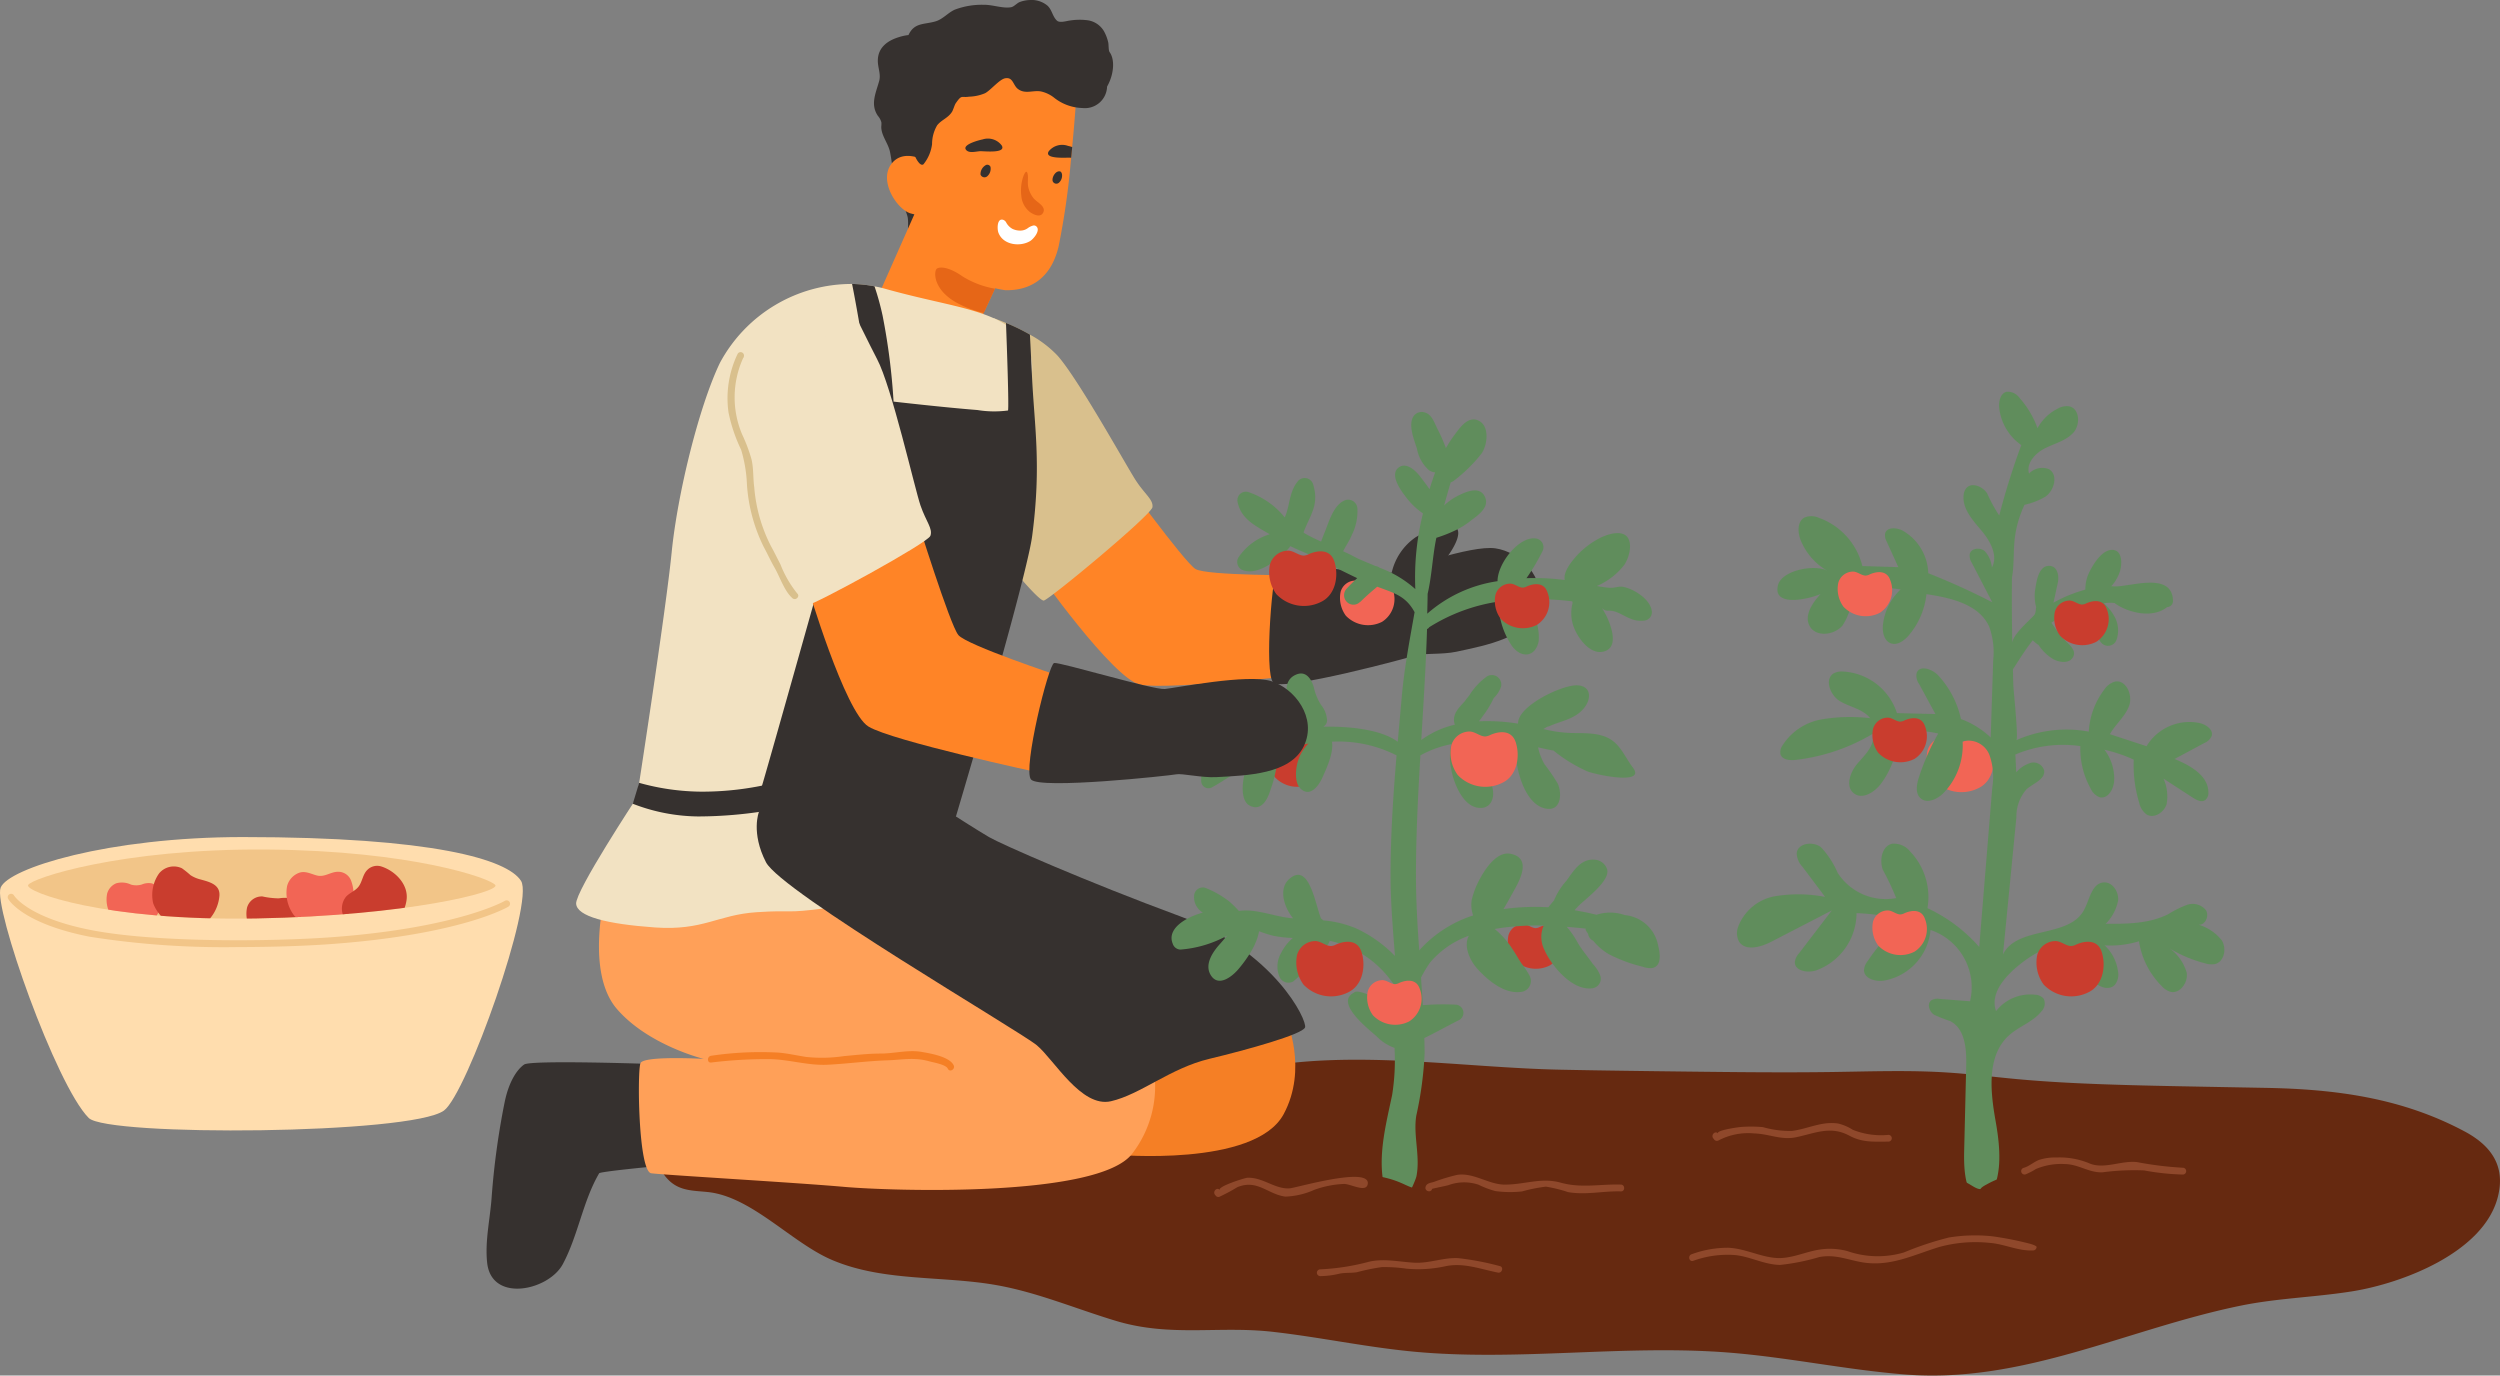<svg xmlns="http://www.w3.org/2000/svg" xmlns:xlink="http://www.w3.org/1999/xlink" width="270.752" height="148.971" viewBox="0 0 270.752 148.971">
  <rect x="0" y="0" width="270.752" height="148.971" fill="#808080" stroke="none"/>
  <defs>
    <clipPath id="clip-path">
      <path id="Tracé_5579" data-name="Tracé 5579" d="M2612.2,324.754c.306-.734,10.1-3.978,25.824-3.855s24.293,3.121,24.783,3.855-9.424,3.3-25.885,3.61S2611.891,325.488,2612.2,324.754Z" transform="translate(-2612.188 -320.895)" fill="none"/>
    </clipPath>
  </defs>
  <g id="ferme-valeur-illu-1" transform="translate(-2608.064 -195.611)">
    <path id="Tracé_5525" data-name="Tracé 5525" d="M2813.317,278.177a6.359,6.359,0,0,1,2.6-3.838c2.055-1.193,4-1.936,4.521-.853s-1.547,3.562-1.547,3.562-1.374,1.679-1.972,1.734A28.626,28.626,0,0,1,2813.317,278.177Z" transform="translate(-54.529 -20.549)" fill="#36312f"/>
    <path id="Tracé_5526" data-name="Tracé 5526" d="M2769.736,265.013s7.2,9.911,8.426,10.659,11.715.673,11.715.673l1.209,10.64s-16.012,1.853-18.947,1.2-11.157-12.294-11.157-12.294Z" transform="translate(-40.626 -18.438)" fill="#ff8426"/>
    <path id="Tracé_5527" data-name="Tracé 5527" d="M2795.7,291.021c-1.058-.972-.057-12.628.529-12.843s11.095,1.232,12.285.921,8.571-3.017,11.233-2.63,5.574,3.151,4.6,6.4-5.552,4.092-8.849,4.8c-1.5.319-3.777.159-4.321.369S2796.757,291.994,2795.7,291.021Z" transform="translate(-49.725 -21.472)" fill="#36312f"/>
    <path id="Tracé_5528" data-name="Tracé 5528" d="M2900.6,359.659c-6.8-3.625-13.918-4.568-21.521-4.709l-6.725-.125c-3.487-.065-6.973-.129-10.458-.25-3.312-.115-6.623-.28-9.922-.589-2.467-.231-4.928-.543-7.4-.7-4.06-.264-8.132-.12-12.2-.058-5.414.082-10.829.018-16.243-.046-4.477-.054-8.954-.107-13.432-.2-10.751-.218-22.728-2.264-33.326-.083a8.182,8.182,0,0,0-4.6,2.5c-2.058.114-4.114.192-6.165.166a59.136,59.136,0,0,0-6.048.72c-2.382.215-3.816-.477-6.084-1.015a11.2,11.2,0,0,0-3.478-.088c-6.142.491-12.359,1.569-18.513,1.687-1.74.029-3.459.184-5.192.235-2.122.059-4.134-.58-6.235-.624-2.379-.059-6.271,1.072-7.879,2.967-1.4,1.667-.235,4.612,1.27,5.787,1.146.9,2.533.852,3.916,1,4.754.506,9.054,5.482,13.44,7.353,5.635,2.4,12.045,1.672,17.962,2.753,4.393.8,8.541,2.571,12.818,3.854,5.883,1.766,11.087.513,16.948,1.176,5.061.572,10.051,1.646,15.122,2.134,11.353,1.093,22.821-.774,34.192.109,6.429.5,12.766,1.873,19.194,2.379,12.79,1.007,24.009-4.927,36.309-7.451,3.993-.82,8.1-.914,12.123-1.56,5.357-.86,14.225-4.185,15.747-10.233C2905.067,363.42,2903.5,361.2,2900.6,359.659Z" transform="translate(-25.634 -41.522)" fill="#662910"/>
    <path id="Tracé_5529" data-name="Tracé 5529" d="M2697.984,352.474s-13.333-.472-14.088.048-1.665,1.832-2.126,4.142a83.136,83.136,0,0,0-1.4,10.291c-.168,2.336-.731,4.667-.483,7.022.463,4.388,6.655,3.022,8.189.173,1.66-3.083,2.172-6.826,3.943-9.85.106-.179,5.516-.7,5.516-.7Z" transform="translate(-19.065 -41.622)" fill="#36312f"/>
    <path id="Tracé_5530" data-name="Tracé 5530" d="M2791.042,346.025s2.362,5.282-.3,10.217c-3.124,5.785-18.331,4.378-18.331,4.378s1.744-10.372,1.744-10.648S2791.042,346.025,2791.042,346.025Z" transform="translate(-43.661 -39.96)" fill="#f57f25"/>
    <path id="Tracé_5531" data-name="Tracé 5531" d="M2697.049,326.243s-2.111,8.353,1.285,12.3,9.4,5.416,9.4,5.416-6.465-.367-6.833.459-.241,11.749,1.165,11.933,15.725,1.01,20.865,1.469,27.537,1.193,31.209-3.58a11.968,11.968,0,0,0,2.21-9.913s-32.684-21.479-33.786-21.938S2697.049,326.243,2697.049,326.243Z" transform="translate(-23.468 -33.672)" fill="#ffa058"/>
    <path id="Tracé_5532" data-name="Tracé 5532" d="M2770.69,263c-.1.83-10.949,9.835-11.75,10.114-.286.1-1.593-1.3-3.172-3.143-1.865-2.166-2.65-6.545-4.045-8.307-.808-1.021-1.329-1.7-1.329-1.7l1.322-7.483,1.762-9.95a.138.138,0,0,0,.052.015c.022.007.044.022.066.029.2.066.646.228,1.227.477a21.5,21.5,0,0,1,2.592,1.263,12.029,12.029,0,0,1,2.974,2.254c2.225,2.475,7.461,11.926,8.467,13.49S2770.786,262.166,2770.69,263Z" transform="translate(-37.813 -12.465)" fill="#d9c08d"/>
    <g id="Groupe_867" data-name="Groupe 867" transform="translate(2701.617 195.611)">
      <path id="Tracé_5533" data-name="Tracé 5533" d="M2762.476,201.248c-.128-.178-.088-.814-.148-1.053a4.582,4.582,0,0,0-.466-1.215,2.454,2.454,0,0,0-1.734-1.171,6.786,6.786,0,0,0-1.917.021c-.369.039-1.126.3-1.434.015-.487-.446-.53-1.179-1.039-1.631a2.692,2.692,0,0,0-1.906-.6,3.4,3.4,0,0,0-1.077.213c-.315.117-.616.5-.933.564-.867.168-2.021-.278-2.95-.26a8.281,8.281,0,0,0-3.152.523c-.745.331-1.283,1.025-2.074,1.265-1.232.374-2.313.1-2.948,1.488a5.32,5.32,0,0,0-1,.213c-1.231.369-2.293,1.1-2.321,2.519-.015.8.353,1.483.147,2.24-.346,1.273-.989,2.523-.145,3.772a1.846,1.846,0,0,1,.383.7,2.393,2.393,0,0,1-.01.448c-.032.96.74,1.811.937,2.734.244,1.148.292,2.333.552,3.479.28,1.229,1,2.308,1.342,3.517.238.835-.278,2.492.7,2.981a.164.164,0,0,0,.228-.1,5.707,5.707,0,0,0,.044-2.475,6.676,6.676,0,0,1,1.028-.389,1.558,1.558,0,0,0,.815-.33,8.624,8.624,0,0,0,2.365-3.268c.595-1.476.587-2.445,2.159-3.2.61-.294,1.241-.543,1.858-.83a7.753,7.753,0,0,0,3.54-2.519c.727-1.087.654-1.806,2.218-2.049.617-.1,1.256-.132,1.88-.22a18.7,18.7,0,0,0,3.708-.609C2762.446,205.529,2763.43,202.571,2762.476,201.248Z" transform="translate(-2735.861 -195.611)" fill="#36312f"/>
      <path id="Tracé_5534" data-name="Tracé 5534" d="M2760.6,208.654s-.154,2.445-.455,5.552c-.015.176-.037.352-.051.536-.015.206-.037.419-.059.632-.015.154-.029.3-.044.455a81.566,81.566,0,0,1-1.314,9.135c-.881,3.73-3.363,4.8-5.772,4.744a12.211,12.211,0,0,1-6.624-3.165c-.977-1.19-2.57-6.227-2.57-6.227s-.33-8.107-.271-8.283,2.387-3.4,3.738-4.054,5.9-2.32,5.9-2.32Z" transform="translate(-2737.581 -198.28)" fill="#ff8426"/>
      <path id="Tracé_5535" data-name="Tracé 5535" d="M2743.139,219.189s-2.483-1.508-3.812.325.611,4.844,2.084,5.311a22.076,22.076,0,0,0,3.83.662Z" transform="translate(-2736.372 -201.72)" fill="#ff8426"/>
      <path id="Tracé_5536" data-name="Tracé 5536" d="M2749.8,234.7l-.623,1.33-1.225,2.643-2.084,4.469-3.4,3.374-4.2-.711-2.808-6.5,5.814-13.126Z" transform="translate(-2735.463 -203.733)" fill="#ff8426"/>
      <path id="Tracé_5537" data-name="Tracé 5537" d="M2752.462,237.358l-1.219,2.64a12.342,12.342,0,0,1-2.745-1.018c-2.82-1.472-2.676-3.57-2.314-3.8s1.358-.145,2.759.846A9.675,9.675,0,0,0,2752.462,237.358Z" transform="translate(-2738.26 -206.096)" fill="#e66617"/>
      <path id="Tracé_5538" data-name="Tracé 5538" d="M2753.736,220.11a.377.377,0,0,0-.453-.188,1.118,1.118,0,0,0-.616,1.046.459.459,0,0,0,.765.153,1.081,1.081,0,0,0,.315-.985A.2.2,0,0,0,2753.736,220.11Z" transform="translate(-2740.029 -202.063)" fill="#36312f"/>
      <path id="Tracé_5539" data-name="Tracé 5539" d="M2764.316,221.193c-.028-.131-.089-.29-.242-.311-.467-.061-.862.637-.772,1.039a.422.422,0,0,0,.694.181A1.04,1.04,0,0,0,2764.316,221.193Z" transform="translate(-2742.855 -202.324)" fill="#36312f"/>
      <path id="Tracé_5540" data-name="Tracé 5540" d="M2759.991,223.794a2.922,2.922,0,0,1-.562-1.2c-.111-.486.042-1.02-.084-1.483s-.389.153-.462.364a4.762,4.762,0,0,0-.206,2.074,2.472,2.472,0,0,0,.941,1.762c.383.264,1.116.64,1.421.069.341-.637-.542-1.067-.9-1.43Q2760.059,223.878,2759.991,223.794Z" transform="translate(-2741.621 -202.341)" fill="#e66617"/>
      <path id="Tracé_5541" data-name="Tracé 5541" d="M2759.479,228.843a.481.481,0,0,0-.13-.142.4.4,0,0,0-.3-.06,1.672,1.672,0,0,0-.6.292,1.359,1.359,0,0,1-.705.252,1.927,1.927,0,0,1-.954-.189,1.716,1.716,0,0,1-.685-.719.615.615,0,0,0-.331-.263c-.665-.175-.629,1.033-.5,1.381.505,1.392,2.42,1.58,3.482.9C2759.075,230.08,2759.749,229.3,2759.479,228.843Z" transform="translate(-2740.704 -204.215)" fill="#fff"/>
      <path id="Tracé_5542" data-name="Tracé 5542" d="M2754.381,216.811a1.87,1.87,0,0,0-2.081-.658c-.33.063-2.241.547-1.792,1.121.323.413,1.061.179,1.523.154C2752.393,217.408,2754.893,217.711,2754.381,216.811Z" transform="translate(-2739.442 -201.052)" fill="#36312f"/>
      <path id="Tracé_5543" data-name="Tracé 5543" d="M2765.25,217.223c-.015.176-.037.352-.052.536-.015.206-.037.419-.059.632a.5.5,0,0,0-.1-.015c-.367-.029-2.871.191-2.335-.69a1.867,1.867,0,0,1,2.1-.587A3.848,3.848,0,0,1,2765.25,217.223Z" transform="translate(-2742.682 -201.297)" fill="#36312f"/>
      <path id="Tracé_5544" data-name="Tracé 5544" d="M2763.228,205.259c-.066-.176-.507-1.241-.543-1.241a.535.535,0,0,0-.705-.47c-1.535-1.212-3.98-1.021-5.8-1.16-2.886-.235-5.816-.4-8.144,1.491-1.909,1.542-4.531,3.3-5.706,5.5-.6,1.116-.154,2.423.125,3.576-.139.521.514,2.122,1.006,2.254a.223.223,0,0,0,.213-.051,4.309,4.309,0,0,0,.925-2.181,4.011,4.011,0,0,1,.551-2.034c.485-.609,1.19-.778,1.623-1.483.1-.162.279-.742.375-.881.7-1.021.609-.595,1.447-.734a4.818,4.818,0,0,0,1.74-.374c.6-.308,1.572-1.527,2.2-1.623.852-.14.823.764,1.373,1.168.786.587,1.63.1,2.5.264a3.574,3.574,0,0,1,1.344.624,5.137,5.137,0,0,0,3.128,1.168,2.4,2.4,0,0,0,2.651-2.063A3.1,3.1,0,0,0,2763.228,205.259Z" transform="translate(-2737.208 -197.374)" fill="#36312f"/>
    </g>
    <path id="Tracé_5545" data-name="Tracé 5545" d="M2744.768,247.2c-.389,3.789-3.657,9.539-5.9,13.115-1.219,1.939-2.137,3.231-2.137,3.231l-8.871,30.937-12.645-.676-13.218-.7s3.121-20.1,3.76-26.524,2.974-15.862,5.236-20.561a16.206,16.206,0,0,1,14.3-8.533,13.952,13.952,0,0,1,2.43.257,12.439,12.439,0,0,1,1.234.286c4.986,1.4,8.893,1.909,11.661,3.158a.141.141,0,0,0,.052.015,11.007,11.007,0,0,1,1.3.72,6.745,6.745,0,0,1,2.548,3,2.389,2.389,0,0,1,.162.507A4.992,4.992,0,0,1,2744.768,247.2Z" transform="translate(-24.954 -11.125)" fill="#f2e2c2"/>
    <path id="Tracé_5546" data-name="Tracé 5546" d="M2699.611,311.219s-6.67,10.127-6.578,11.5,3.3,2.2,8.536,2.57,6.792-1.377,11.015-1.652,2.754.184,7.71-.459,8.169-2.295,8.353-2.57-3.172-8.016-3.172-8.016-11.147-6.946-12.341-6.946S2699.611,311.219,2699.611,311.219Z" transform="translate(-22.573 -29.234)" fill="#f2e2c2"/>
    <path id="Tracé_5547" data-name="Tracé 5547" d="M2749.586,264.778c-.072.543-.228,1.322-.448,2.276-1.821,8.056-8,28.749-8,28.749h-21.016s-.11-1.05-.125-1.99a4.037,4.037,0,0,1,.125-1.314c.271-.639,11.47-40.616,11.47-40.616a48.068,48.068,0,0,0-.235-7.211c-.844-5.111-1.248-7.035-1.277-7.182a13.952,13.952,0,0,1,2.43.257,28.654,28.654,0,0,1,.874,3.165,69.43,69.43,0,0,1,1.19,9.319s5.4.624,9.069.911a11.3,11.3,0,0,0,3.326.051c.11-.375-.125-7.028-.213-9.267a1.931,1.931,0,0,0-.007-.213,21.519,21.519,0,0,1,2.592,1.263c.029.543.073,1.4.125,2.453.029.543.059,1.138.088,1.777C2749.792,252.735,2750.619,256.945,2749.586,264.778Z" transform="translate(-29.736 -11.126)" fill="#36312f"/>
    <path id="Tracé_5548" data-name="Tracé 5548" d="M2716.733,311.066a32.75,32.75,0,0,1-7.825.956,25.532,25.532,0,0,1-6.83-.956l-.686,2.266a20.068,20.068,0,0,0,7.057,1.375,46.927,46.927,0,0,0,7.763-.672Z" transform="translate(-24.794 -30.673)" fill="#36312f"/>
    <path id="Tracé_5549" data-name="Tracé 5549" d="M2719.905,315.205s-.887,2.232.765,5.444,27.463,18.267,29.336,19.827,4.81,6.793,8.023,6.058,6.425-3.58,10.648-4.59,10.1-2.662,10.373-3.4-3.3-8.261-13.493-12.025-19.46-7.844-20.745-8.6-3.573-2.227-3.573-2.227-8.269-.919-9.278-.919S2719.905,315.205,2719.905,315.205Z" transform="translate(-29.65 -31.658)" fill="#36312f"/>
    <path id="Tracé_5550" data-name="Tracé 5550" d="M2608.133,324.542c-.826,2.111,5.994,21.39,9.54,24.942,2.019,2.022,34.887,1.791,38.467-.8,2.475-1.792,9.822-22.547,8.353-24.875s-9.546-4.748-30.108-4.748C2619.788,319.059,2608.959,322.43,2608.133,324.542Z" transform="translate(0 -32.796)" fill="#ffddae"/>
    <g id="Groupe_869" data-name="Groupe 869" transform="translate(2734.961 240.235)">
      <g id="Groupe_868" data-name="Groupe 868">
        <path id="Tracé_5551" data-name="Tracé 5551" d="M2836.129,332.82c-.353-1.048-1.4-.983-2.233-.609a1.008,1.008,0,0,1-.466.124c-.426-.028-.806-.386-1.264-.432a1.662,1.662,0,0,0-1.662,1.225,3.264,3.264,0,0,0,.564,2.578,3.331,3.331,0,0,0,3.929.663A2.918,2.918,0,0,0,2836.129,332.82Z" transform="translate(-2794.038 -276.442)" fill="#c93d2e"/>
        <path id="Tracé_5552" data-name="Tracé 5552" d="M2800.929,305.984c-.353-1.049-1.4-.983-2.233-.609a1.016,1.016,0,0,1-.465.123c-.426-.028-.806-.386-1.264-.431a1.661,1.661,0,0,0-1.662,1.224,3.267,3.267,0,0,0,.564,2.578,3.331,3.331,0,0,0,3.929.664A2.919,2.919,0,0,0,2800.929,305.984Z" transform="translate(-2784.687 -269.312)" fill="#c93d2e"/>
        <path id="Tracé_5553" data-name="Tracé 5553" d="M2811.38,282.15c-.353-1.048-1.4-.983-2.234-.609a1,1,0,0,1-.465.124c-.427-.028-.806-.385-1.264-.431a1.66,1.66,0,0,0-1.662,1.224,3.261,3.261,0,0,0,.564,2.577,3.33,3.33,0,0,0,3.929.663A2.92,2.92,0,0,0,2811.38,282.15Z" transform="translate(-2787.463 -262.981)" fill="#f26555"/>
        <path id="Tracé_5554" data-name="Tracé 5554" d="M2833.563,314.214a4.051,4.051,0,0,0-3.612-3.351,4.769,4.769,0,0,0-3.083-.036c-.78-.2-1.566-.356-2.353-.49l.056-.085c.156-.168.31-.343.476-.5.742-.712,3.382-2.677,2.969-3.877a1.488,1.488,0,0,0-1.246-1.005c-1.575-.186-2.35,1.174-3.15,2.268a7.441,7.441,0,0,0-1.345,2.13c-.209.242-.413.491-.616.746a24.967,24.967,0,0,0-4.855.194c.41-.674.787-1.384,1.169-2.064.632-1.126,1.895-3.5-.434-3.927-1.43-.259-2.63,1.53-3.217,2.581a9.145,9.145,0,0,0-.965,2.442,3.4,3.4,0,0,0,.161,1.658,13.309,13.309,0,0,0-5.84,3.783c-.19-2.683-.354-5.369-.354-8.077,0-4.36.222-8.7.48-13.039a11.323,11.323,0,0,1,3.354-1.22,6.324,6.324,0,0,0-.009,2.757c.268,1.5,1.361,4.3,3.3,4.146a1.219,1.219,0,0,0,1.108-.843c.469-1.121-.474-2.712-.8-3.755a11.114,11.114,0,0,0-1.06-2.732,15.418,15.418,0,0,1,1.561-.115,13.881,13.881,0,0,1,2.843.319c-.185,2.065.731,6.589,3.17,7.18,1.75.424,1.915-1.529,1.411-2.675a20.4,20.4,0,0,0-1.433-2.1,6.345,6.345,0,0,1-.7-1.838c.5.119,1,.233,1.523.326.037.007.083.006.124.01a16.649,16.649,0,0,0,3.562,2.213c.612.339,6.6,1.66,5.057-.357-.8-1.045-1.292-2.367-2.437-3.067-1.234-.756-2.934-.644-4.319-.676a14.877,14.877,0,0,1-2.937-.427c.145-.082.286-.167.427-.253a.959.959,0,0,0,.244-.069c1.374-.605,2.837-.757,3.811-2.049.731-.969.681-2.294-.8-2.365-1.609-.077-6.295,2.154-6.419,4.02l-.01.133c-.174-.029-.347-.06-.524-.082a20.809,20.809,0,0,0-3.708-.173c.139-.17.272-.35.4-.54a10.737,10.737,0,0,0,1.2-1.969,3.157,3.157,0,0,0,.792-1.228,1.026,1.026,0,0,0-1.49-1.146,7.018,7.018,0,0,0-1.95,2.088c-.161.187-.32.386-.468.6-.6.69-1.338,1.317-1.158,2.329a.8.8,0,0,0,.078.228,9.92,9.92,0,0,0-3.48,1.544c-.055.039-.112.081-.169.123.245-4.006.5-8.009.624-12.02a.492.492,0,0,0,.241-.2,19.407,19.407,0,0,1,7.446-2.767.83.83,0,0,0,.059.119,8.447,8.447,0,0,0,1.455,4.684c1.024,1.392,2.6,1.206,2.9-.591a5.845,5.845,0,0,0-1.748-4.487,36.721,36.721,0,0,1,5.373.24,1.153,1.153,0,0,0,.043.176,4.263,4.263,0,0,0,.165,2.71c.441,1.123,1.709,2.88,3.139,2.565,1.7-.374.927-2.581.483-3.6a8.935,8.935,0,0,0-.63-1.152.823.823,0,0,0,.71.317c1.292-.085,2.195,1.27,3.82,1.076a.922.922,0,0,0,.9-.9c-.053-1.343-1.873-2.507-3.1-2.757-.5-.1-.975.137-1.453.1a12.919,12.919,0,0,1-1.414-.195,7.408,7.408,0,0,0,2.96-2.271c.712-1,1.225-3.474-.717-3.457-1.538.013-3.417,1.334-4.4,2.424-.524.578-1.511,1.757-1.317,2.657a25.035,25.035,0,0,0-4.144-.2,22.464,22.464,0,0,0,1.721-2.9.953.953,0,0,0-.81-1.411c-1.794-.148-4.046,2.735-4.047,4.636a14.77,14.77,0,0,0-7.612,3.521c.015-.717.038-1.433.042-2.152.448-1.9.52-3.911.9-5.84.015-.076.034-.152.049-.228a15.142,15.142,0,0,0,1.844-.708,8.761,8.761,0,0,0,1.884-1.148c.771-.593,2.107-1.453,1.5-2.641-.6-1.167-2.1-.455-2.933-.035a6.254,6.254,0,0,0-1.455,1.027q.34-1.253.712-2.5a1.1,1.1,0,0,0,.4-.22,16.66,16.66,0,0,0,2.932-2.891c.614-.864.9-2.82-.176-3.494-1.126-.706-2.052.524-2.62,1.3a13.575,13.575,0,0,0-1.057,1.6,17.74,17.74,0,0,0-.938-2.127c-.318-.637-.582-1.519-1.337-1.732a1.064,1.064,0,0,0-1.28.487c-.52.947.12,2.486.416,3.427a4.135,4.135,0,0,0,1.265,2.3,1.3,1.3,0,0,0,.709.272c-.214.585-.416,1.195-.609,1.817-.329-.474-.685-.944-1.034-1.395-.5-.648-1.542-1.621-2.373-.9-.849.737.18,2.271.69,2.928a8.457,8.457,0,0,0,1.274,1.427c.217.176.467.389.731.568a28.62,28.62,0,0,0-.826,8.194,11.929,11.929,0,0,0-3.852-2.307,1.043,1.043,0,0,0-.459-.193c-.914-.381-1.762-.715-2.358-1.036-.364-.2-.753-.38-1.148-.56.288-.593.712-1.172.944-1.779a5.706,5.706,0,0,0,.6-2.822,1.006,1.006,0,0,0-1.255-.956c-1.343.441-1.849,2.46-2.34,3.628-.114.27-.223.571-.337.873a18.9,18.9,0,0,1-1.88-.941.9.9,0,0,0,.01-.14c.73-1.862,1.674-2.917,1.009-5.107a.959.959,0,0,0-1.589-.42c-.875.994-.9,2.159-1.266,3.409a5.537,5.537,0,0,1-.221.59,8.49,8.49,0,0,0-3.98-2.76.919.919,0,0,0-1.119,1.118c.376,1.859,2.012,2.586,3.467,3.463a6.285,6.285,0,0,0-3.389,2.523.958.958,0,0,0,.34,1.3c1.429.687,3.266-.6,4.331-1.513a7,7,0,0,0,.965-1.019c.733.369,1.515.665,2.271,1.019.065.031.13.064.2.1a4.773,4.773,0,0,0-2.164,2.171c-.22.584.335,1.063.848,1.114a2.219,2.219,0,0,0,1.7-.878c.41-.394,1.127-.908,1.595-1.434.924.465,1.85.932,2.783,1.37-.388.363-.773.728-1.129,1.124a1.035,1.035,0,0,0,.105,1.539.994.994,0,0,0,1.341-.1l.013.018c.385-.389.79-.753,1.2-1.112.206-.178.427-.354.635-.541,1.814.683,3.087.983,4.05,2.757-.531,3.01-1.109,6.019-1.377,9.018-.15,1.676-.3,3.348-.449,5.018-1.771-1.328-5.235-1.69-8.065-1.632a.773.773,0,0,0,.409-.71,2.836,2.836,0,0,0-.628-1.621,5.561,5.561,0,0,1-.772-1.812c-.219-.857-.779-1.925-1.855-1.536-2.272.822-.66,4.341.8,5.8-.545.056-1.029.125-1.409.2a20.869,20.869,0,0,0-2.715.8c-.114-.156-.357-.414-.585-.761a5.081,5.081,0,0,0-1.645-1.635,4.711,4.711,0,0,0-4.048-.317,1.019,1.019,0,0,0,0,1.946,9.254,9.254,0,0,1,3.133,1.955l-.223.084c-1.847.677-3.76,1.27-3.682,3.5a.789.789,0,0,0,1.175.674c1.165-.64,2.463-1.6,3.76-2.166a5.5,5.5,0,0,0-.211.616c-.264.945-.52,3.02.556,3.546,1.27.621,1.925-.739,2.217-1.705a13.625,13.625,0,0,0,.812-4.018,1.008,1.008,0,0,0-.015-.167c.876-.283,1.6-.495,1.958-.583.424-.1.883-.19,1.365-.262a4.626,4.626,0,0,0-1.1,1.776c-.276.808-.466,2.389.208,3.069,1.056,1.066,2.03-.306,2.423-1.207.422-.965,1.229-2.651,1.009-3.841a13.83,13.83,0,0,1,7,1.481c-.363,4.33-.65,8.656-.65,13.04,0,2.906.257,5.792.477,8.683a14.225,14.225,0,0,0-4.131-2.952,11.582,11.582,0,0,0-3.64-.9.921.921,0,0,0-.236-.2c-.643-1.609-1.291-6.173-3.44-4.283-1.155,1.015-.633,2.969.413,4.256l-.045,0c-2.02-.162-3.855-1.06-5.826-.8a13.052,13.052,0,0,0-1.024-1.009,10.376,10.376,0,0,0-2.64-1.5.948.948,0,0,0-1.186.9,1.944,1.944,0,0,0,.943,1.789c-2.034.576-3.9,1.82-3.253,3.378a.9.9,0,0,0,.828.63,12.458,12.458,0,0,0,5.1-1.531c-.284.285-.544.623-.79.893-.759.834-1.729,2.2-1.043,3.371.822,1.4,2.334.2,3.034-.634a14.067,14.067,0,0,0,1.453-2.056,7.666,7.666,0,0,0,.516-1.116,3.623,3.623,0,0,0,.15-.5c.031-.143.153-.431.026-.225a1.215,1.215,0,0,0,.09-.185,11.775,11.775,0,0,0,1.577.5,13.434,13.434,0,0,0,2.069.228c-.075.059-.135.107-.162.134a5.281,5.281,0,0,0-1.141,1.543,2.9,2.9,0,0,0-.093,2.648,1.068,1.068,0,0,0,1.441.377,22.948,22.948,0,0,0,3.624-3.88.91.91,0,0,0,.313-.513c.242.05.483.1.724.177a11.257,11.257,0,0,1,5.905,4.107c.221.286.43.565.642.838.014.919-.026,1.836-.079,2.753.041-.734-3.834-2.7-4.462-2.329l-.2.119c-1.951,1.144,1.871,4.04,2.579,4.7a5.088,5.088,0,0,0,1.916,1.23,23.843,23.843,0,0,1-.261,5.12c-.8,3.791-1.933,7.921-.273,11.653.928,2.08,2.8-2.307,2.912-2.885.425-2.184-.372-4.434-.016-6.568a39.135,39.135,0,0,0,.9-6.724c0-.556-.017-1.111-.032-1.665,1.284-.624,2.535-1.331,3.813-1.973a.888.888,0,0,0-.445-1.643,28.355,28.355,0,0,0-3.529.055q-.089-1.491-.2-2.981a13.864,13.864,0,0,1,.974-1.628,9.964,9.964,0,0,1,2.453-2.083,10.742,10.742,0,0,1,1.757-.828c-.616,1.129.115,2.688.922,3.585,1.084,1.208,2.876,2.711,4.633,2.512a1.2,1.2,0,0,0,1.017-1.773,9.1,9.1,0,0,0-.877-1.328c-.35-.521-.646-1.077-1-1.592a9.177,9.177,0,0,0-1.9-2.134c.234-.04.47-.077.706-.111a27.918,27.918,0,0,1,4.612-.256c-.031.063-.061.126-.086.19a3.116,3.116,0,0,0,.178,2.489c.755,1.706,2.976,4.336,5.053,4.12a1.054,1.054,0,0,0,1-1.309,3.882,3.882,0,0,0-.831-1.331c-.538-.771-1.171-1.5-1.645-2.313a9.3,9.3,0,0,0-1.182-1.712c.68.055,1.362.12,2.054.195a.249.249,0,0,0,.02.2q.119.188.239.366a.934.934,0,0,0,.543.738,6.285,6.285,0,0,0,1.715,1.472,16.155,16.155,0,0,0,3.631,1.344,2.289,2.289,0,0,0,1.057.145C2833.992,316.392,2833.747,314.937,2833.563,314.214Z" transform="translate(-2780.871 -256.379)" fill="#608d5c"/>
        <path id="Tracé_5555" data-name="Tracé 5555" d="M2802.291,277.96c-.437-1.3-1.738-1.218-2.768-.756a1.237,1.237,0,0,1-.577.153c-.528-.035-1-.477-1.565-.534a2.058,2.058,0,0,0-2.06,1.517,4.044,4.044,0,0,0,.7,3.194,4.127,4.127,0,0,0,4.869.822C2802.452,281.59,2802.808,279.5,2802.291,277.96Z" transform="translate(-2784.687 -261.809)" fill="#c93d2e"/>
        <path id="Tracé_5556" data-name="Tracé 5556" d="M2829.041,304.633c-.437-1.3-1.738-1.218-2.768-.755a1.244,1.244,0,0,1-.577.153c-.528-.034-1-.477-1.565-.534a2.058,2.058,0,0,0-2.06,1.517,4.043,4.043,0,0,0,.7,3.194,4.126,4.126,0,0,0,4.868.822C2829.2,308.263,2829.558,306.17,2829.041,304.633Z" transform="translate(-2791.793 -268.895)" fill="#f26555"/>
        <path id="Tracé_5557" data-name="Tracé 5557" d="M2806.291,335.54c-.437-1.3-1.738-1.218-2.768-.755a1.255,1.255,0,0,1-.576.153c-.528-.035-1-.478-1.566-.535a2.057,2.057,0,0,0-2.059,1.517,4.043,4.043,0,0,0,.7,3.194,4.127,4.127,0,0,0,4.868.822C2806.452,339.171,2806.808,337.077,2806.291,335.54Z" transform="translate(-2785.749 -277.106)" fill="#c93d2e"/>
        <path id="Tracé_5558" data-name="Tracé 5558" d="M2815.379,341.083c-.352-1.048-1.4-.983-2.233-.61a1.008,1.008,0,0,1-.466.124c-.426-.028-.805-.386-1.264-.431a1.661,1.661,0,0,0-1.662,1.224,3.263,3.263,0,0,0,.564,2.578,3.331,3.331,0,0,0,3.928.663A2.918,2.918,0,0,0,2815.379,341.083Z" transform="translate(-2788.525 -278.637)" fill="#f26555"/>
        <path id="Tracé_5559" data-name="Tracé 5559" d="M2834.213,282.6c-.352-1.048-1.4-.982-2.233-.609a1.007,1.007,0,0,1-.466.124c-.426-.028-.805-.385-1.263-.431a1.661,1.661,0,0,0-1.662,1.224,3.267,3.267,0,0,0,.564,2.577,3.33,3.33,0,0,0,3.929.663A2.918,2.918,0,0,0,2834.213,282.6Z" transform="translate(-2793.529 -263.099)" fill="#c93d2e"/>
      </g>
      <path id="Tracé_5560" data-name="Tracé 5560" d="M2818.51,369.669l.028-.021a2.215,2.215,0,0,0-2.536-.526c-.713.225-1.362.685-2.074.94-1.8.646-2.174.053-3.686-.518-3.225-1.217-9.967-1.53-10.628,3.073a1.116,1.116,0,0,0,.495,1.215c1.773.909,3.478-.209,5.3-.484,2.2-.333,3.664.572,5.695.678,2.085.109,3.5-1.021,5.127-2.066a18.788,18.788,0,0,0,2.313-1.308A.625.625,0,0,0,2818.51,369.669Z" transform="translate(-2785.845 -286.237)" fill="#662910"/>
    </g>
    <g id="Groupe_871" data-name="Groupe 871" transform="translate(2796.188 238)">
      <g id="Groupe_870" data-name="Groupe 870">
        <path id="Tracé_5561" data-name="Tracé 5561" d="M2899.261,305.419c-.437-1.3-1.738-1.218-2.768-.756a1.244,1.244,0,0,1-.576.154c-.528-.035-1-.477-1.566-.535a2.058,2.058,0,0,0-2.059,1.517,4.044,4.044,0,0,0,.7,3.194,4.126,4.126,0,0,0,4.868.822C2899.423,309.049,2899.778,306.956,2899.261,305.419Z" transform="translate(-2871.676 -266.868)" fill="#f26555"/>
        <path id="Tracé_5562" data-name="Tracé 5562" d="M2916.745,312.789a4.965,4.965,0,0,0-2.54-1.7c.739.11,1.222-.958.813-1.583a1.838,1.838,0,0,0-2.018-.568,10.548,10.548,0,0,0-2.006.987c-2.066,1.066-4.493,1.079-6.817,1.069a4.954,4.954,0,0,0,1.342-2.518c.093-.962-.643-2.061-1.6-1.959-1.306.138-1.489,1.93-2.143,3.069-1.705,2.97-7.231,1.643-8.727,4.723l1.452-14.847a4.457,4.457,0,0,1,1.108-3.047c.746-.649,2.066-1.082,1.891-2.056a1.206,1.206,0,0,0-1.472-.791,3.5,3.5,0,0,0-1.544,1.011l-.093-1.92a13.257,13.257,0,0,1,7.036-.909,8.857,8.857,0,0,0,1.132,4.621,1.7,1.7,0,0,0,.98.922c.889.2,1.512-.908,1.552-1.82a5.152,5.152,0,0,0-1.049-3.326,15.672,15.672,0,0,1,3.167,1.07,13.944,13.944,0,0,0,.586,4.646,2.161,2.161,0,0,0,.8,1.287c.8.493,1.907-.213,2.174-1.116a4.673,4.673,0,0,0-.335-2.758l3.194,2.071c.4.258.919.518,1.313.256a.987.987,0,0,0,.352-.852c-.011-1.822-1.976-2.912-3.659-3.608l3.187-1.71a1.513,1.513,0,0,0,.826-.773c.206-.678-.58-1.237-1.27-1.4a5.423,5.423,0,0,0-5.781,2.5l-3.968-1.3c.6-1.081,1.649-1.9,2.079-3.064s-.327-2.876-1.541-2.63a2.11,2.11,0,0,0-1.173.9,8.277,8.277,0,0,0-1.653,4.515,13.35,13.35,0,0,0-7.844.926c.248-.111-.3-5.317-.325-5.928-.022-.582-.027-1.166-.046-1.748.678-1.032,1.353-2.148,2.147-3.136a4.186,4.186,0,0,0,.635.51,4.839,4.839,0,0,0,1.669,1.574c.617.3,1.622.461,2.042-.242.475-.8-.5-1.432-.952-1.94a14.957,14.957,0,0,1-1.011-1.282c-.117-.166-.237-.346-.365-.521a9.659,9.659,0,0,1,2.985-1.37c.051-.014.113-.033.168-.049a5.644,5.644,0,0,0,.976,1.771c.065.091.135.187.206.285a14.7,14.7,0,0,0,.946,1.359.978.978,0,0,0,1.775-.153,3.094,3.094,0,0,0-.3-2.654,4.771,4.771,0,0,0-1.075-1.29,3.31,3.31,0,0,1,1.049-.048.845.845,0,0,0,.122.007.744.744,0,0,0,.078.073c1.5,1.035,4.086,1.6,5.6.372a.662.662,0,0,0,.642-.647c-.047-3.318-4.786-1.475-6.417-1.6-.087-.007-.178-.007-.267-.01a4.438,4.438,0,0,0,.93-1.591c.248-.784.324-2.427-.931-2.347-1.017.065-1.918,1.492-2.316,2.288a4.177,4.177,0,0,0-.493,2.013,15.343,15.343,0,0,0-3.456,1.416c.175-.713.312-1.442.47-2.128.165-.72.007-1.877-.964-1.861-1.089.018-1.331,1.6-1.454,2.4a4.721,4.721,0,0,0,.081,2.091c-.076.315-.019.632-.253.886-.543.59-2.335,2.126-2.335,2.989-.045-2.366-.065-4.733-.036-7.1.256-1.409.132-2.925.317-4.344a11.8,11.8,0,0,1,1.043-3.536,7.815,7.815,0,0,0,2.249-.871c1-.68,1.432-2.426.367-3a1.977,1.977,0,0,0-2.128.494c-.325-1.129.679-2.215,1.728-2.743s2.273-.817,3.066-1.682.7-2.63-.451-2.865a1.928,1.928,0,0,0-1.207.238,5.041,5.041,0,0,0-2.217,2.137,9.973,9.973,0,0,0-1.914-3.243,1.6,1.6,0,0,0-1.414-.71c-.693.157-.895,1.054-.82,1.761a5.675,5.675,0,0,0,2.392,4.017,79.273,79.273,0,0,0-2.39,7.619,14.919,14.919,0,0,1-1.3-2.381c-.494-.761-1.681-1.261-2.271-.571a1.381,1.381,0,0,0-.286.761c-.151,1.467.984,2.707,1.935,3.835s1.823,2.7,1.127,4a2.948,2.948,0,0,0-.779-1.784c-.505-.429-1.474-.321-1.624.325a1.476,1.476,0,0,0,.242.974l2.2,4.244a75.618,75.618,0,0,0-6.931-3.145,5.489,5.489,0,0,0-2.752-4.6c-.659-.369-1.748-.424-1.924.311a1.4,1.4,0,0,0,.185.88l1.248,2.75-3.892-.117a7.454,7.454,0,0,0-4.706-5.223,1.95,1.95,0,0,0-1.565-.031c-.8.444-.743,1.627-.4,2.475a6.765,6.765,0,0,0,2.883,3.3c-1.31-.749-4.95-.094-5.354,1.566-.6,2.472,3.535,1.436,4.613.938-.866.963-1.79,2.286-1.2,3.439.646,1.26,2.684,1.057,3.586-.035a6.522,6.522,0,0,0,1.03-4.037,21.232,21.232,0,0,1,5.255.141,6.221,6.221,0,0,0-1.907,3.762c-.1.8.09,1.8.85,2.073.708.255,1.447-.288,1.937-.859a8.219,8.219,0,0,0,1.919-4.464c2.632.392,5.68,1.083,6.785,3.5a8.079,8.079,0,0,1,.443,3.638q-.135,4.192-.271,8.385a9.358,9.358,0,0,0-3.22-2,10.146,10.146,0,0,0-2.453-4.714c-.646-.7-2.019-1.173-2.345-.281a1.523,1.523,0,0,0,.265,1.2l1.768,3.254-4.165-.1a6.515,6.515,0,0,0-5.787-4.5,1.942,1.942,0,0,0-1.017.167c-1.107.6-.451,2.4.635,3.045s2.484.845,3.265,1.835a18.685,18.685,0,0,0-5.264.132,6.3,6.3,0,0,0-4.255,2.86,1.235,1.235,0,0,0-.195.909c.174.612,1,.692,1.632.621a20.925,20.925,0,0,0,8.365-2.831c.263,1.213-.806,2.251-1.626,3.185s-1.394,2.538-.4,3.278c.936.7,2.248-.153,2.941-1.09a9.292,9.292,0,0,0,1.811-5.549,11.415,11.415,0,0,1,4.362.149,25.576,25.576,0,0,0-2.1,4.769c-.244.756-.405,1.71.187,2.24.717.642,1.865.084,2.531-.612a7.442,7.442,0,0,0,2.025-5.545,2.439,2.439,0,0,1,2.9,1.461,7.1,7.1,0,0,1,.311,3.534q-.706,8.632-1.413,17.266a17.082,17.082,0,0,0-5.607-4.2,7.137,7.137,0,0,0-1.856-6.119,2.247,2.247,0,0,0-1.966-.859c-1.107.245-1.4,1.758-1.01,2.823a29.6,29.6,0,0,1,1.448,3.064,6.178,6.178,0,0,1-6.34-2.737,9.642,9.642,0,0,0-1.8-2.765c-.868-.688-2.533-.457-2.636.645a2.217,2.217,0,0,0,.61,1.448l2.463,3.278a15.419,15.419,0,0,0-5.441-.067,5.234,5.234,0,0,0-3.991,3.354,1.953,1.953,0,0,0,.094,1.52c.662,1.11,2.35.65,3.5.057l6.567-3.394-3.555,4.643a1.735,1.735,0,0,0-.448.924c-.045.985,1.389,1.24,2.321.919a6.643,6.643,0,0,0,4.361-6.195,24,24,0,0,1,5.077.746,24.259,24.259,0,0,0-3.873,4.441,1.806,1.806,0,0,0-.4.978c0,.92,1.227,1.279,2.137,1.146a6.132,6.132,0,0,0,5.071-5.487,6.546,6.546,0,0,1,4.278,7.72l-3.27-.253a1.349,1.349,0,0,0-.924.151c-.5.374-.219,1.22.3,1.563a15.921,15.921,0,0,0,1.733.681c1.614.809,1.79,3,1.747,4.808l-.22,9.184c-.052,2.185.064,4.733,1.833,6.016,2.478-2.131,2.137-6,1.565-9.212s-.966-7.06,1.461-9.249c1.083-.976,2.591-1.449,3.5-2.585a1.219,1.219,0,0,0,.266-1.359,1.247,1.247,0,0,0-.921-.45,4.694,4.694,0,0,0-4.25,1.767c-.718-2.029,1.159-3.979,2.87-5.285s4.177-2.547,5.772-1.127c.8.712,1.02,1.86,1.58,2.774s1.93,1.57,2.655.782a1.8,1.8,0,0,0,.325-1.46,4.634,4.634,0,0,0-1.449-2.8,10.575,10.575,0,0,0,3.723-.444,8.775,8.775,0,0,0,2.458,4.849,2.157,2.157,0,0,0,.921.615c1.046.28,1.969-1,1.79-2.066a4.943,4.943,0,0,0-1.826-2.612,14.18,14.18,0,0,0,3.806,1.6,2.273,2.273,0,0,0,1.077.085C2917.021,315.113,2917.294,313.67,2916.745,312.789Z" transform="translate(-2864.248 -253.335)" fill="#608d5c"/>
        <path id="Tracé_5563" data-name="Tracé 5563" d="M2915.457,335.54c-.437-1.3-1.738-1.218-2.768-.755a1.254,1.254,0,0,1-.577.153c-.528-.035-1-.478-1.566-.535a2.058,2.058,0,0,0-2.059,1.517,4.043,4.043,0,0,0,.7,3.194,4.128,4.128,0,0,0,4.869.822C2915.619,339.171,2915.975,337.077,2915.457,335.54Z" transform="translate(-2875.979 -274.871)" fill="#c93d2e"/>
        <path id="Tracé_5564" data-name="Tracé 5564" d="M2889.9,330.8c-.352-1.048-1.4-.983-2.233-.609a1.008,1.008,0,0,1-.466.124c-.426-.028-.806-.386-1.264-.431a1.661,1.661,0,0,0-1.662,1.224,3.267,3.267,0,0,0,.564,2.577,3.331,3.331,0,0,0,3.929.663A2.918,2.918,0,0,0,2889.9,330.8Z" transform="translate(-2869.551 -273.67)" fill="#f26555"/>
        <path id="Tracé_5565" data-name="Tracé 5565" d="M2889.9,302.365c-.352-1.048-1.4-.983-2.233-.609a1.008,1.008,0,0,1-.466.124c-.426-.028-.806-.386-1.264-.432a1.661,1.661,0,0,0-1.662,1.225,3.267,3.267,0,0,0,.564,2.578,3.331,3.331,0,0,0,3.929.663A2.918,2.918,0,0,0,2889.9,302.365Z" transform="translate(-2869.551 -266.116)" fill="#c93d2e"/>
        <path id="Tracé_5566" data-name="Tracé 5566" d="M2916.713,285.1c-.352-1.048-1.4-.983-2.233-.609a1.007,1.007,0,0,1-.466.123c-.426-.027-.806-.385-1.263-.431a1.661,1.661,0,0,0-1.662,1.225,3.266,3.266,0,0,0,.564,2.577,3.33,3.33,0,0,0,3.929.664A2.918,2.918,0,0,0,2916.713,285.1Z" transform="translate(-2876.674 -261.53)" fill="#c93d2e"/>
        <path id="Tracé_5567" data-name="Tracé 5567" d="M2884.776,280.827c-.352-1.048-1.4-.983-2.233-.609a1.008,1.008,0,0,1-.466.124c-.426-.028-.806-.385-1.264-.431a1.661,1.661,0,0,0-1.662,1.224,3.267,3.267,0,0,0,.564,2.578,3.33,3.33,0,0,0,3.929.663A2.918,2.918,0,0,0,2884.776,280.827Z" transform="translate(-2868.189 -260.394)" fill="#f26555"/>
      </g>
      <path id="Tracé_5568" data-name="Tracé 5568" d="M2911.63,369.781c-2.281-1.56-4.764-1.088-7.371-.952a17.149,17.149,0,0,0-4.553.416,8.968,8.968,0,0,0-1.305.606c-.8.414-.6.524-.75.512-.655-.057-1.351-.9-2.231-.916a4.52,4.52,0,0,0-2.828,1.1c-1.065.858-1.98,2.229-1.429,3.627a.843.843,0,0,0,1.221.5l.456-.285a.671.671,0,0,0,.292-.408,2.967,2.967,0,0,1,1.1-.632c2.053-.5.532.172,1.851.463a5.35,5.35,0,0,0,3.4-.3c3.89-1.245,8.518.015,12.147-2.312A.829.829,0,0,0,2911.63,369.781Z" transform="translate(-2871.355 -283.972)" fill="#662910"/>
    </g>
    <g id="Groupe_872" data-name="Groupe 872" transform="translate(2689.848 228.228)">
      <path id="Tracé_5569" data-name="Tracé 5569" d="M2738.946,271.84s3.633,11.7,4.55,12.8,10.875,4.406,10.875,4.406l-2.278,10.464s-15.757-3.4-18.327-4.957-6.609-15.229-6.609-15.229Z" transform="translate(-2721.488 -248.48)" fill="#ff8426"/>
      <path id="Tracé_5570" data-name="Tracé 5570" d="M2738.413,265.445c-.292.783-12.515,7.445-13.359,7.524-.3.023-1.236-1.644-2.326-3.813-1.291-2.55-1.477-7.512-2.408-9.557-.54-1.185-.883-1.966-.883-1.966l3.077-6.948,7-10.657s2.569,5.232,3.127,6.278c1.567,2.936,4.094,14.087,4.7,15.846S2738.7,264.662,2738.413,265.445Z" transform="translate(-2719.436 -240.029)" fill="#f2e2c2"/>
      <path id="Tracé_5571" data-name="Tracé 5571" d="M2760.047,306c-.895-1.124,1.9-12.484,2.513-12.606s10.77,2.937,11.994,2.815,8.935-1.652,11.5-.857,5.018,3.978,3.549,7.038-6.119,3.182-9.485,3.365c-1.528.083-3.755-.428-4.325-.306S2760.941,307.129,2760.047,306Z" transform="translate(-2730.179 -254.207)" fill="#36312f"/>
    </g>
    <g id="Groupe_873" data-name="Groupe 873" transform="translate(2608.897 292.414)">
      <path id="Tracé_5572" data-name="Tracé 5572" d="M2634.166,333.2a93.321,93.321,0,0,1-16.1-1.121c-7.242-1.425-8.756-3.989-8.816-4.1a.367.367,0,0,1,.639-.362c.025.042,1.5,2.4,8.32,3.738,6.965,1.37,19.558,1.27,26.276.764,13.527-1.022,18.517-3.9,18.566-3.928a.367.367,0,0,1,.374.632c-.2.121-5.188,2.992-18.885,4.028C2641.8,333.062,2638.082,333.2,2634.166,333.2Z" transform="translate(-2609.199 -327.435)" fill="#f2c588"/>
    </g>
    <g id="Groupe_875" data-name="Groupe 875" transform="translate(2611.093 287.611)">
      <g id="Groupe_874" data-name="Groupe 874" transform="translate(0 0)" clip-path="url(#clip-path)">
        <path id="Tracé_5573" data-name="Tracé 5573" d="M2612.2,324.754c.306-.734,10.1-3.978,25.824-3.855s24.293,3.121,24.783,3.855-9.424,3.3-25.885,3.61S2611.891,325.488,2612.2,324.754Z" transform="translate(-2612.188 -320.895)" fill="#f2c588"/>
        <path id="Tracé_5574" data-name="Tracé 5574" d="M2629.469,326.657a1.227,1.227,0,0,0-.779-.8,1.848,1.848,0,0,0-1.085.117,2.1,2.1,0,0,1-1.173.016,2.3,2.3,0,0,0-1.6-.145,1.69,1.69,0,0,0-.989,1.115,3.265,3.265,0,0,0,.564,2.577,3.33,3.33,0,0,0,3.929.664A2.919,2.919,0,0,0,2629.469,326.657Z" transform="translate(-2615.267 -322.185)" fill="#f26555"/>
        <path id="Tracé_5575" data-name="Tracé 5575" d="M2650.131,328.714a1.3,1.3,0,0,0-.919-.7,4.209,4.209,0,0,0-1.3.011,8.763,8.763,0,0,1-1.781-.209,1.661,1.661,0,0,0-1.662,1.224,3.267,3.267,0,0,0,.564,2.578,3.331,3.331,0,0,0,3.929.663A3.124,3.124,0,0,0,2650.131,328.714Z" transform="translate(-2620.746 -322.732)" fill="#c93d2e"/>
        <path id="Tracé_5576" data-name="Tracé 5576" d="M2637.789,326.581c.1-1.244-1.1-1.513-2.054-1.781a3.46,3.46,0,0,1-1.079-.463,10.33,10.33,0,0,0-.925-.744,2.057,2.057,0,0,0-2.492.577,4.042,4.042,0,0,0-.624,3.209,4.127,4.127,0,0,0,4.144,2.683C2636.5,329.978,2637.655,328.2,2637.789,326.581Z" transform="translate(-2617.055 -321.557)" fill="#c93d2e"/>
        <path id="Tracé_5577" data-name="Tracé 5577" d="M2657.333,325.213a1.484,1.484,0,0,0-1.354-1.029c-.85-.047-1.5.623-2.373.4-.638-.162-1.289-.546-1.972-.275a2.1,2.1,0,0,0-1.26,1.436,4.044,4.044,0,0,0,.769,3.177,4.127,4.127,0,0,0,4.885.715C2657.574,328.838,2657.884,326.738,2657.333,325.213Z" transform="translate(-2622.314 -321.768)" fill="#f26555"/>
        <path id="Tracé_5578" data-name="Tracé 5578" d="M2662.778,323.381a1.5,1.5,0,0,0-1.521.354c-.512.488-.541,1.243-.947,1.8-.358.488-.971.673-1.372,1.113a2.058,2.058,0,0,0-.01,2.558,4.043,4.043,0,0,0,2.981,1.344,4.127,4.127,0,0,0,3.562-3.418C2665.789,325.416,2664.32,323.883,2662.778,323.381Z" transform="translate(-2624.489 -321.536)" fill="#c93d2e"/>
      </g>
    </g>
    <path id="Tracé_5580" data-name="Tracé 5580" d="M2722.909,273.676a12.034,12.034,0,0,1-1.825-3.17c-.347-.655-.646-1.292-1.007-1.935a16.907,16.907,0,0,1-1.818-6.384c-.139-1.006-.062-2.052-.3-3.045a17.381,17.381,0,0,0-1-2.658,10.294,10.294,0,0,1,.093-8.285.362.362,0,0,0,.091-.211l.006-.081a.369.369,0,0,0-.684-.185,11.063,11.063,0,0,0-.994,6.349,17.1,17.1,0,0,0,1.366,4.043,15.2,15.2,0,0,1,.633,3.811,17.894,17.894,0,0,0,1.8,6.684c.416.76.748,1.513,1.182,2.266.591,1.021,1.055,2.532,1.941,3.319C2722.743,274.508,2723.264,273.991,2722.909,273.676Z" transform="translate(-28.509 -13.798)" fill="#d9c08d"/>
    <path id="Tracé_5581" data-name="Tracé 5581" d="M2739.087,352.174c-.442-.949-2.574-1.3-3.5-1.46-1.425-.245-2.939.181-4.373.184-1.358,0-2.66.154-4.012.276a16.055,16.055,0,0,1-4.107.089c-1.012-.158-2.024-.393-3.044-.472a36.332,36.332,0,0,0-7.227.345c-.463.057-.469.792,0,.734A49.147,49.147,0,0,1,2719,351.5c2.18,0,4.249.72,6.44.609,2.163-.11,4.287-.406,6.453-.477,1.629-.054,2.9-.355,4.523.1.468.132,1.824.347,2.039.808C2738.651,352.973,2739.285,352.6,2739.087,352.174Z" transform="translate(-27.738 -41.186)" fill="#f57f25"/>
    <path id="Tracé_5582" data-name="Tracé 5582" d="M2803.292,369.3c-1.7-.569-7.384,1.074-7.957,1.121-1.588.131-2.9-1.207-4.593-1.146-.289.01-3.292.961-2.992,1.333-.3-.368-.813.154-.519.52l.1.121a.362.362,0,0,0,.357.095,19.414,19.414,0,0,0,1.955-1.046c2.17-.891,3.275.758,5.193,1.02a8.346,8.346,0,0,0,3.162-.742,10.844,10.844,0,0,1,3.2-.631c.8.013,2.476,1.021,2.578-.055C2803.795,369.6,2803.616,369.413,2803.292,369.3Z" transform="translate(-47.576 -46.113)" fill="#8f482b"/>
    <path id="Tracé_5583" data-name="Tracé 5583" d="M2839.456,369.922c-2.273-.069-4.273.416-6.524-.209-2.129-.592-3.922.226-6.081.212-1.709-.011-3.34-1.318-5.115-1.057a20.645,20.645,0,0,0-2.536.767c-.381.11-.8.134-.9.556-.111.46.6.656.708.2.008-.032,1.576-.341,1.791-.413a4.913,4.913,0,0,1,3.239-.043,9.638,9.638,0,0,0,1.831.692,11.862,11.862,0,0,0,2.882.037,17.03,17.03,0,0,1,2.587-.518,15.306,15.306,0,0,1,2.411.595c1.949.331,3.788-.14,5.711-.081C2839.929,370.671,2839.929,369.937,2839.456,369.922Z" transform="translate(-55.849 -46.02)" fill="#8f482b"/>
    <path id="Tracé_5584" data-name="Tracé 5584" d="M2822.09,382.021a29.994,29.994,0,0,0-4.5-.859c-1.63-.08-3.115.579-4.752.493s-3.243-.482-4.892-.108a24.664,24.664,0,0,1-5.293.828.367.367,0,0,0,0,.734,9.188,9.188,0,0,0,2.077-.265c.638-.13,1.238-.054,1.888-.156a22.684,22.684,0,0,1,2.708-.557,16.6,16.6,0,0,1,2.63.168,13.741,13.741,0,0,0,4.311-.273c1.948-.388,3.748.33,5.625.7C2822.356,382.82,2822.554,382.113,2822.09,382.021Z" transform="translate(-51.603 -49.293)" fill="#8f482b"/>
    <path id="Tracé_5585" data-name="Tracé 5585" d="M2879.7,362.52a8.27,8.27,0,0,1-3.883-.55,5.142,5.142,0,0,0-1.574-.676c-1.777-.275-3.295.583-5.01.8a10.633,10.633,0,0,1-3.145-.41,14.184,14.184,0,0,0-2.3-.023c-.183,0-2.852.353-2.559.72-.295-.369-.812.154-.519.519l.132.164a.371.371,0,0,0,.445.057,6.9,6.9,0,0,1,3.88-.754c1.59.046,2.893.747,4.5.413,2.056-.427,3.729-1.274,5.771-.178,1.427.767,2.609.651,4.253.651A.367.367,0,0,0,2879.7,362.52Z" transform="translate(-67.098 -44.003)" fill="#8f482b"/>
    <path id="Tracé_5586" data-name="Tracé 5586" d="M2894.158,378.731a35.23,35.23,0,0,0-4.1-.818,17.545,17.545,0,0,0-4.752.128,34.431,34.431,0,0,0-4.853,1.614,10.009,10.009,0,0,1-6.138-.147,7.331,7.331,0,0,0-3.167-.134c-1.541.27-3.036,1.016-4.618.876-1.744-.155-3.294-1.013-5.088-1.1a11.364,11.364,0,0,0-3.984.7c-.448.141-.288.858.165.716a10.884,10.884,0,0,1,4.6-.62c1.653.19,3.134,1.037,4.806,1.063a23.192,23.192,0,0,0,4.255-.855c1.645-.294,2.813.211,4.407.527,3.146.622,5.666-.72,8.586-1.616a14.835,14.835,0,0,1,5.464-.443c1.579.117,3.1.9,4.686.818a.376.376,0,0,0,.365-.254l.025-.1C2894.842,378.984,2894.576,378.86,2894.158,378.731Z" transform="translate(-66.186 -48.405)" fill="#8f482b"/>
    <path id="Tracé_5587" data-name="Tracé 5587" d="M2923.653,367.427a37.166,37.166,0,0,1-4.958-.61c-1.672-.191-3.466.77-5.055.179a8.358,8.358,0,0,0-3.633-.678,5.668,5.668,0,0,0-1.906.259c-.575.216-1.091.708-1.679.863a.367.367,0,0,0,.2.708,6.92,6.92,0,0,0,1.126-.581,7.016,7.016,0,0,1,3.111-.539c1.539.022,2.567.93,4.071.9a26.134,26.134,0,0,1,4.529-.211,26.4,26.4,0,0,0,4.2.449A.367.367,0,0,0,2923.653,367.427Z" transform="translate(-79.195 -45.35)" fill="#8f482b"/>
  </g>
</svg>
